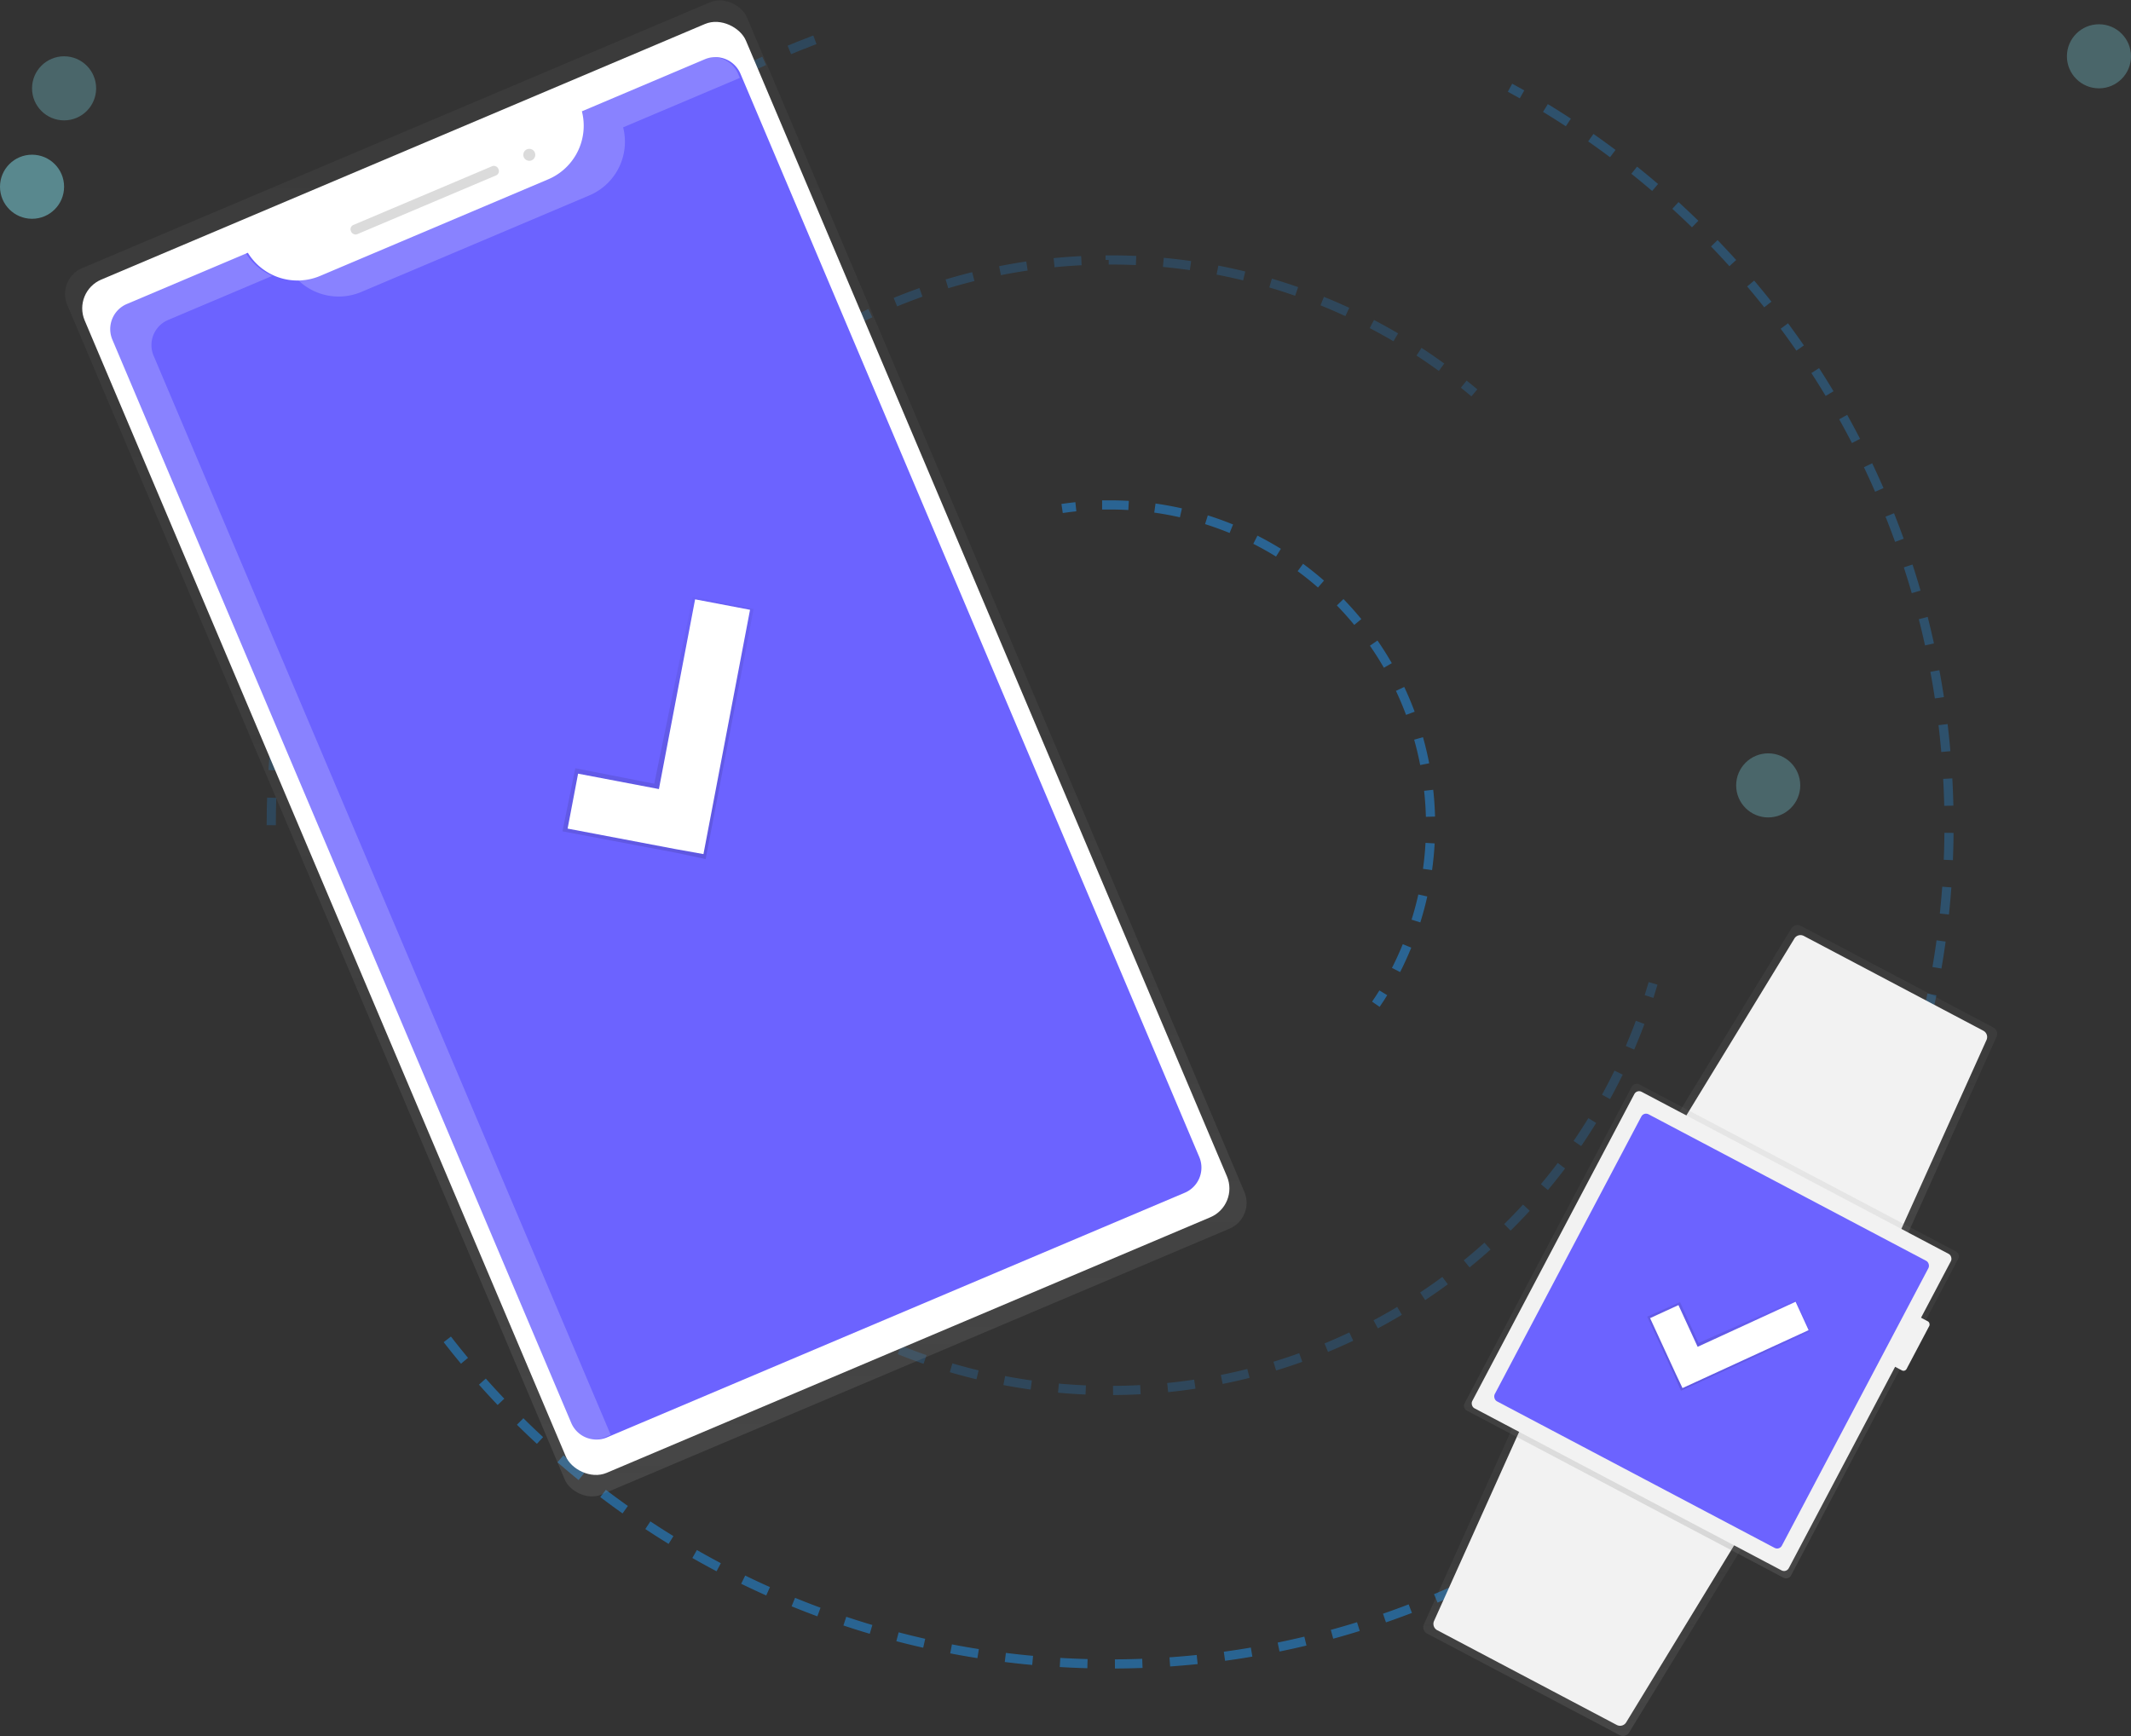 <svg id="855033fa-f203-4bd6-a750-76a03b91c714" data-name="Layer 1" xmlns="http://www.w3.org/2000/svg" xmlns:xlink="http://www.w3.org/1999/xlink" width="931" height="758.59" viewBox="0 0 931 758.59"><rect x="0" y="0" width="931" height="758.59" fill="#333333" stroke="none"/><defs><linearGradient id="36a1da1a-b5ed-4992-81c7-0d29a6333ac7" x1="1093.68" y1="551.39" x2="1027.95" y2="426.89" gradientTransform="translate(226.08 -367.44) rotate(27.83)" gradientUnits="userSpaceOnUse"><stop offset="0" stop-color="gray" stop-opacity="0.25"/><stop offset="0.54" stop-color="gray" stop-opacity="0.12"/><stop offset="1" stop-color="gray" stop-opacity="0.1"/></linearGradient><linearGradient id="d287a4da-cdc2-42a1-98a9-ed232bbab7aa" x1="1097.68" y1="790.82" x2="1031.95" y2="666.32" xlink:href="#36a1da1a-b5ed-4992-81c7-0d29a6333ac7"/><linearGradient id="044d3984-15d8-4f7b-a10a-036e6011c716" x1="1113.9" y1="704.46" x2="1012.94" y2="513.25" gradientTransform="translate(1491.06 -395.94) rotate(90)" xlink:href="#36a1da1a-b5ed-4992-81c7-0d29a6333ac7"/><linearGradient id="4dd7781c-4432-49c7-b285-1afbf72647b5" x1="1068.95" y1="637.04" x2="1068.95" y2="578.4" gradientTransform="translate(93.1 -453.94) rotate(27.96)" gradientUnits="userSpaceOnUse"><stop offset="0" stop-opacity="0.12"/><stop offset="0.55" stop-opacity="0.09"/><stop offset="1" stop-opacity="0.02"/></linearGradient><linearGradient id="f39856b3-7cd5-4a0c-afbe-fd75d54c2ee5" x1="300.72" y1="713.57" x2="555.76" y2="111.34" gradientTransform="translate(-7.22 0.36)" xlink:href="#36a1da1a-b5ed-4992-81c7-0d29a6333ac7"/><linearGradient id="6d589827-8376-478c-a688-9c335b1e94db" x1="542.83" y1="594.95" x2="542.83" y2="489.85" gradientTransform="translate(-435.63 82.11) rotate(-26.56)" xlink:href="#4dd7781c-4432-49c7-b285-1afbf72647b5"/></defs><title>sync4</title><g opacity="0.3"><path d="M794.2,124.14q2.64,1.43,5.25,2.91" transform="translate(-134.5 -85.81)" fill="none" stroke="#2196f3" stroke-miterlimit="10" stroke-width="4"/><path d="M809.67,133C915.39,197.33,986,313.62,986,446.4a367.17,367.17,0,0,1-11.5,91.44" transform="translate(-134.5 -85.81)" fill="none" stroke="#2196f3" stroke-miterlimit="10" stroke-width="4" stroke-dasharray="11.85 11.85"/><path d="M973,543.57q-.79,2.89-1.63,5.77" transform="translate(-134.5 -85.81)" fill="none" stroke="#2196f3" stroke-miterlimit="10" stroke-width="4"/></g><path d="M253,446.4C253,287.12,354.61,151.57,496.54,101" transform="translate(-134.5 -85.81)" fill="none" stroke="#2196f3" stroke-miterlimit="10" stroke-width="4" stroke-dasharray="12" opacity="0.21"/><path d="M794.2,768.67A364.87,364.87,0,0,1,619.5,812.9c-119.53,0-225.7-57.22-292.6-145.77" transform="translate(-134.5 -85.81)" fill="none" stroke="#2196f3" stroke-miterlimit="10" stroke-width="4" stroke-dasharray="12" opacity="0.5"/><g opacity="0.21"><path d="M856.7,515.52q-.84,2.88-1.75,5.74" transform="translate(-134.5 -85.81)" fill="none" stroke="#2196f3" stroke-miterlimit="10" stroke-width="4"/><path d="M851.06,532.56c-35,93.93-125.45,160.84-231.56,160.84-136.41,0-247-110.59-247-247s110.59-247,247-247A245.92,245.92,0,0,1,769.28,250" transform="translate(-134.5 -85.81)" fill="none" stroke="#2196f3" stroke-miterlimit="10" stroke-width="4" stroke-dasharray="11.95 11.95"/><path d="M774,253.66q2.34,1.88,4.63,3.81" transform="translate(-134.5 -85.81)" fill="none" stroke="#2196f3" stroke-miterlimit="10" stroke-width="4"/></g><g opacity="0.5"><path d="M598.52,308q3-.44,6-.76" transform="translate(-134.5 -85.81)" fill="none" stroke="#2196f3" stroke-miterlimit="10" stroke-width="4"/><path d="M616,306.45q1.75,0,3.5,0A140,140,0,0,1,741.76,514.66" transform="translate(-134.5 -85.81)" fill="none" stroke="#2196f3" stroke-miterlimit="10" stroke-width="4" stroke-dasharray="11.56 11.56"/><path d="M738.84,519.64q-1.57,2.56-3.25,5" transform="translate(-134.5 -85.81)" fill="none" stroke="#2196f3" stroke-miterlimit="10" stroke-width="4"/></g><path d="M965.33,630.8,864.55,577.59l52.57-86.09a3.12,3.12,0,0,1,4.12-1.13l84.14,44.43a3.12,3.12,0,0,1,1.39,4Z" transform="translate(-134.5 -85.81)" fill="url(#36a1da1a-b5ed-4992-81c7-0d29a6333ac7)"/><path d="M963.66,626.17l-94.34-49.81,49.12-80.44a3.12,3.12,0,0,1,4.12-1.13L1001,536.21a3.12,3.12,0,0,1,1.39,4Z" transform="translate(-134.5 -85.81)" fill="#f2f2f2"/><path d="M898.79,756.81,798,703.61l-41.44,92a3.12,3.12,0,0,0,1.39,4L842.11,844a3.12,3.12,0,0,0,4.12-1.13Z" transform="translate(-134.5 -85.81)" fill="url(#d287a4da-cdc2-42a1-98a9-ed232bbab7aa)"/><path d="M894,758l-94.34-49.81L761,794.15a3.12,3.12,0,0,0,1.39,4l78.44,41.41a3.12,3.12,0,0,0,4.12-1.13Z" transform="translate(-134.5 -85.81)" fill="#f2f2f2"/><rect x="801.59" y="586.87" width="161.24" height="161.24" rx="2.33" ry="2.33" transform="translate(-254.46 1050.18) rotate(-62.17)" fill="url(#044d3984-15d8-4f7b-a10a-036e6011c716)"/><rect x="804.01" y="589.29" width="156.39" height="156.39" rx="2.33" ry="2.33" transform="translate(279.21 -420.49) rotate(27.83)" fill="#f2f2f2"/><rect x="963.21" y="660.24" width="9.7" height="24.25" rx="1.5" ry="1.5" transform="translate(291.42 -460) rotate(27.83)" fill="#f2f2f2"/><rect x="811.29" y="596.56" width="141.84" height="141.84" rx="2.33" ry="2.33" transform="translate(279.21 -420.49) rotate(27.83)" fill="#6c63ff"/><polygon points="790.82 581.84 784.64 567.99 742.07 586.83 733.98 568.97 719.63 575.34 731.53 601.11 731.53 601.11 734.38 607.7 790.82 581.84" fill="url(#4dd7781c-4432-49c7-b285-1afbf72647b5)"/><polygon points="790.15 581.23 784.46 568.84 741.67 588.51 733.29 570.29 720.9 575.98 732.14 600.38 732.14 600.38 735.06 606.55 790.15 581.23" fill="#fff"/><rect x="259.82" y="121.83" width="322.42" height="581.96" rx="12.25" ry="12.25" transform="translate(-262.15 111.06) rotate(-22.95)" fill="url(#f39856b3-7cd5-4a0c-afbe-fd75d54c2ee5)"/><rect x="264.17" y="129.7" width="313.7" height="566.24" rx="13.64" ry="13.64" transform="translate(-262.15 111.06) rotate(-22.95)" fill="#fff"/><path d="M388.72,134.45a25.43,25.43,0,0,1-14.65,29.69L274.3,206.4a25.43,25.43,0,0,1-31.52-10.14l-52.85,22.38a11.91,11.91,0,0,0-6.33,15.62L384.06,707.57a11.91,11.91,0,0,0,15.62,6.33L652.11,607a11.91,11.91,0,0,0,6.33-15.62L458,118.05a11.91,11.91,0,0,0-15.62-6.33Z" transform="translate(-134.5 -85.81)" fill="#6c63ff"/><rect x="285.1" y="171.08" width="69.91" height="4.37" rx="2" ry="2" transform="translate(-176.73 52.72) rotate(-22.95)" fill="#dbdbdb"/><circle cx="365.74" cy="153.44" r="2.62" transform="translate(-165.38 68.97) rotate(-22.95)" fill="#dbdbdb"/><polygon points="329.26 266.13 302.62 260.73 285.83 342.46 251.34 335.69 245.73 363.26 295.72 372.7 295.72 372.7 308.29 375.39 329.26 266.13" fill="url(#6d589827-8376-478c-a688-9c335b1e94db)"/><polygon points="327.68 266.46 303.68 261.89 287.87 344.8 252.56 338.07 247.98 362.07 295.27 371.05 295.27 371.05 307.33 373.21 327.68 266.46" fill="#fff"/><circle cx="917" cy="24.6" r="14" fill="#80deea" opacity="0.3"/><circle cx="772.5" cy="343.19" r="14" fill="#80deea" opacity="0.3"/><circle cx="14" cy="81.6" r="14" fill="#80deea" opacity="0.5"/><circle cx="28" cy="38.6" r="14" fill="#80deea" opacity="0.3"/><g opacity="0.2"><path d="M292.3,213.4l99.78-42.25a25.43,25.43,0,0,0,14.65-29.69l51-21.61-.76-1.79a11.91,11.91,0,0,0-15.62-6.33l-53.65,22.72a25.43,25.43,0,0,1-14.65,29.69L273.3,206.4a25.08,25.08,0,0,1-8.41,1.94A25.42,25.42,0,0,0,292.3,213.4Z" transform="translate(-134.5 -85.81)" fill="#fff"/><path d="M201.61,241.25a11.91,11.91,0,0,1,6.33-15.62l45.55-19.29a25.32,25.32,0,0,1-11.71-10.09l-52.85,22.38a11.91,11.91,0,0,0-6.33,15.62L383.06,707.57a11.91,11.91,0,0,0,15.62,6.33l2.63-1.11Z" transform="translate(-134.5 -85.81)" fill="#fff"/></g></svg>